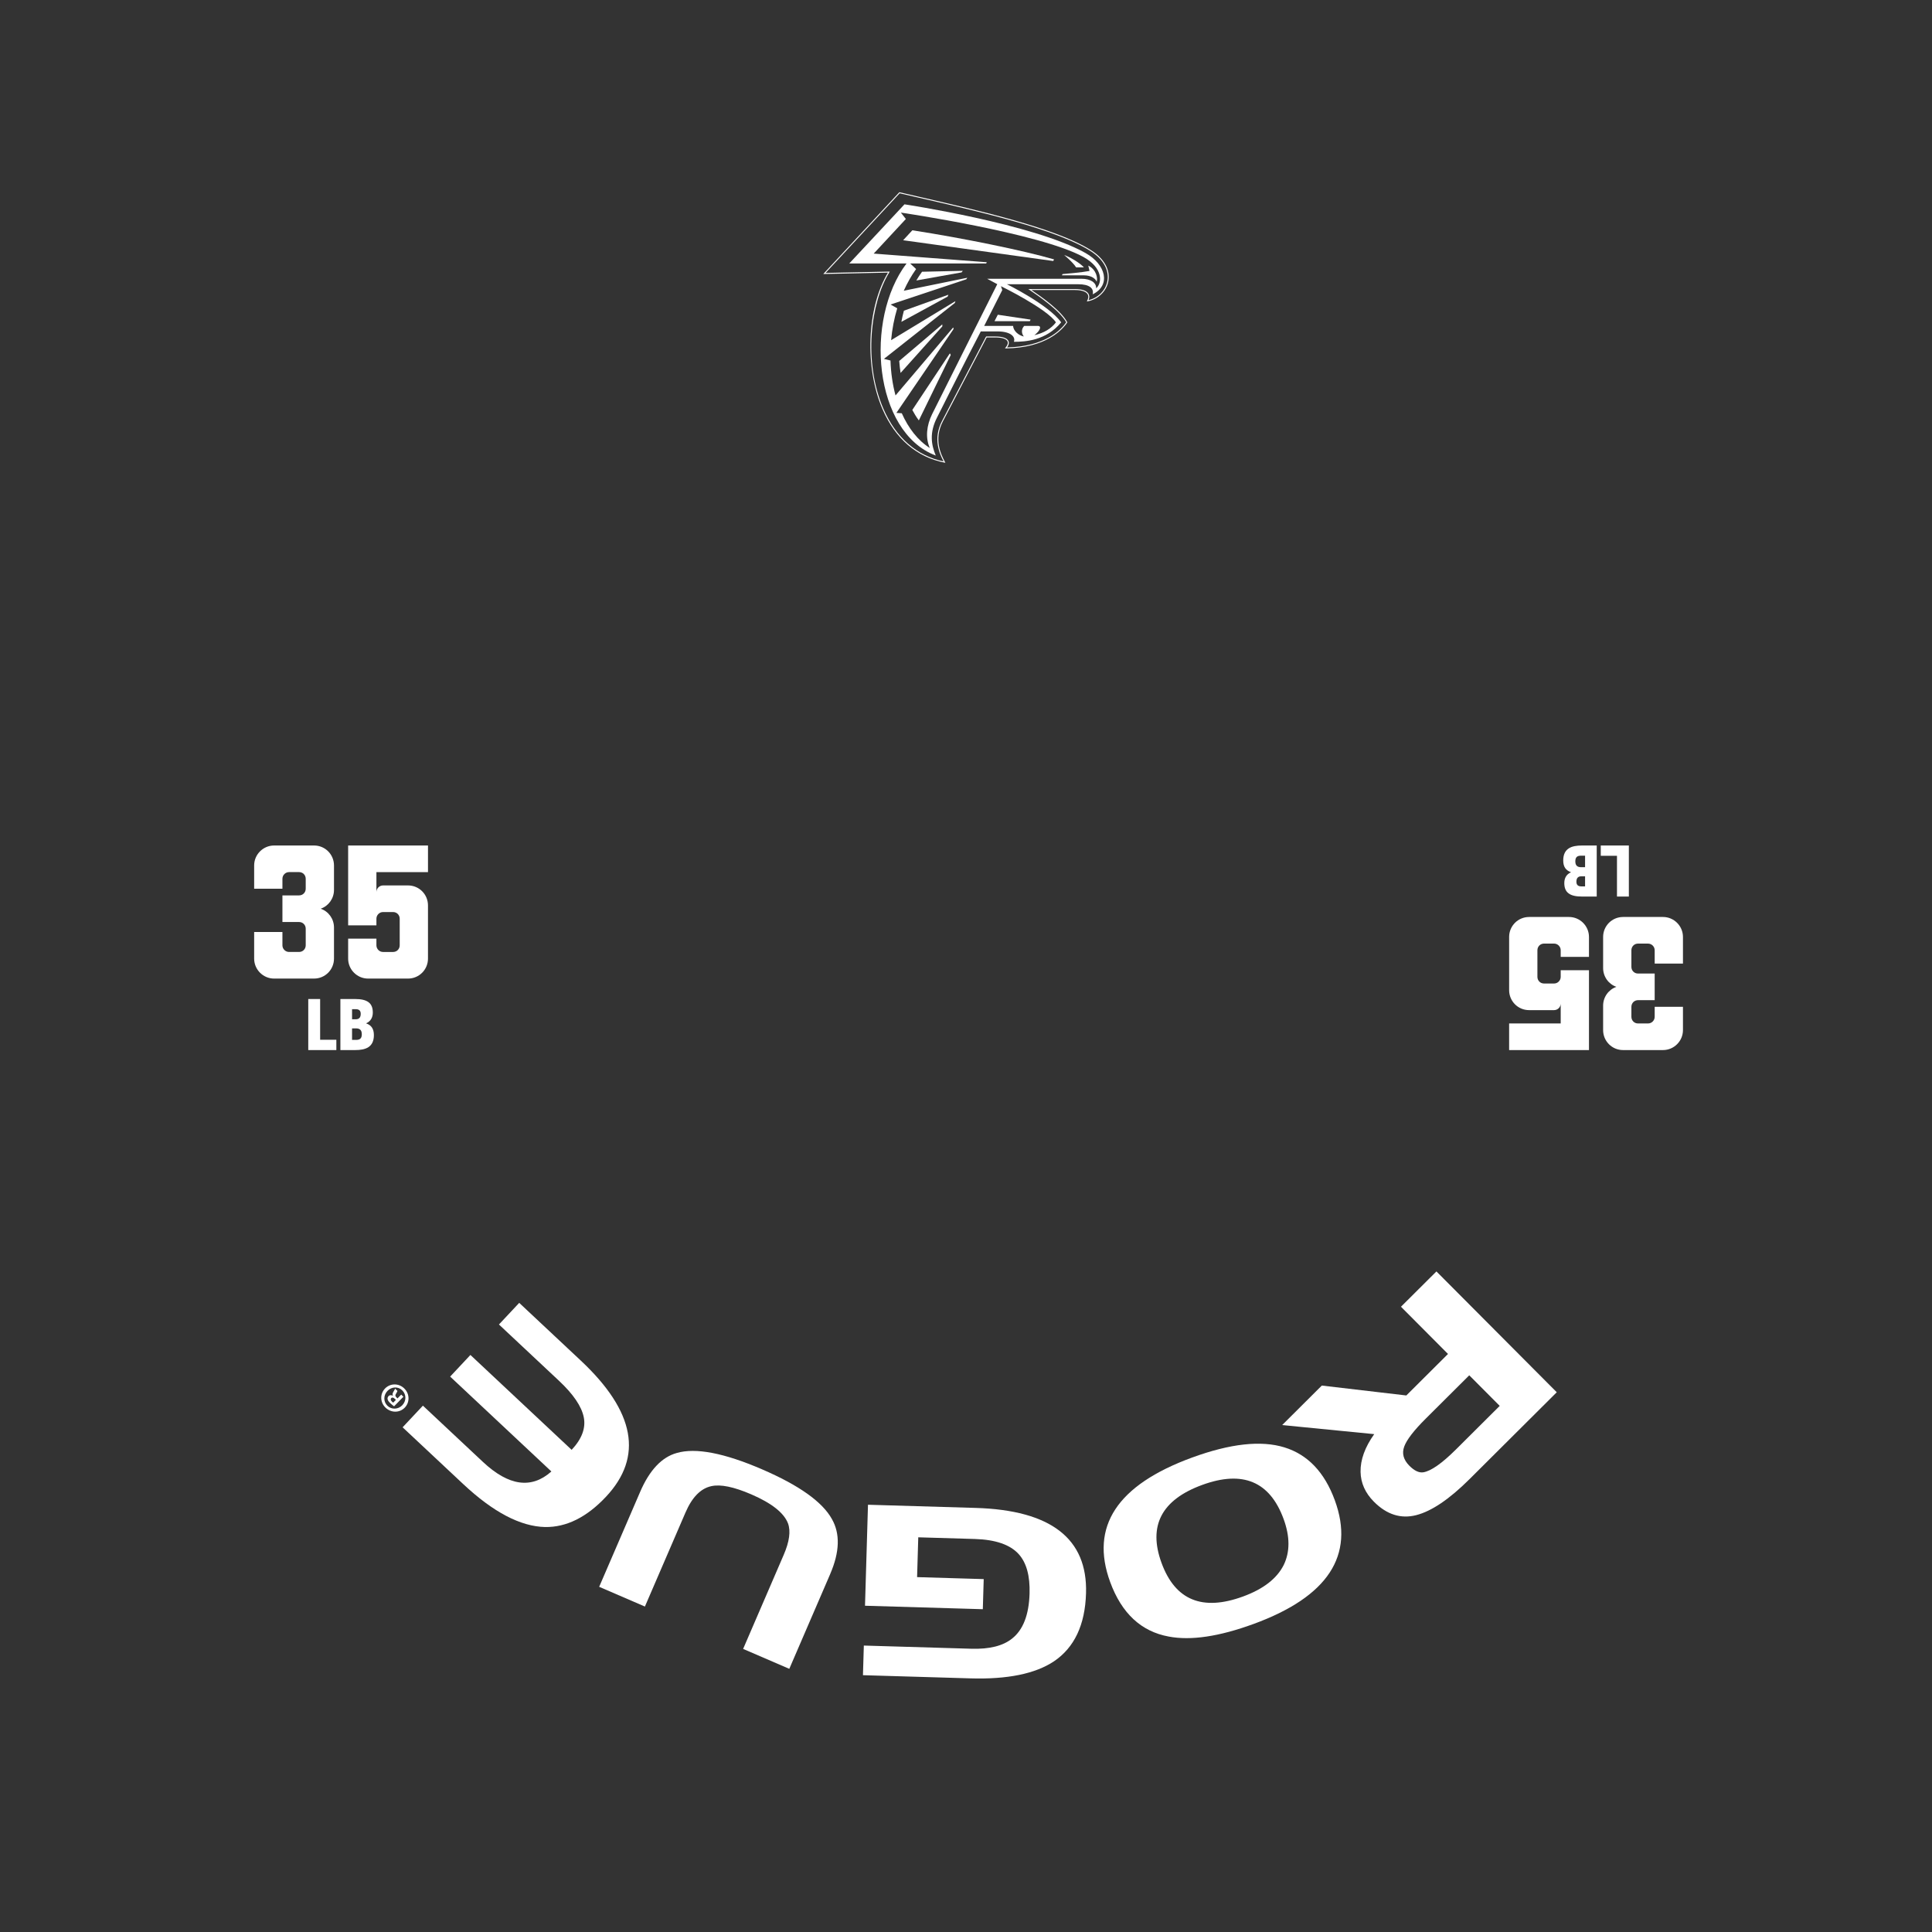 <?xml version="1.0" encoding="UTF-8"?>
<svg id="Template" xmlns="http://www.w3.org/2000/svg" viewBox="0 0 1368 1368">
  <rect x="0" y="0" width="1368" height="1368" fill="#333333" stroke="none"/>
  <defs>
    <style>
      .cls-1 {
        fill: #fff;
        stroke-width: 0px;
      }
    </style>
  </defs>
  <g>
    <path class="cls-1" d="M768.6,179.14c-36.87-20.68-128.16-34.46-128.16-34.46l-39.11,41.89h40.55c-29.94,39.55-23.31,119.4,20.72,136-3.13-7.42-4.71-16.04.92-27,6.35-12.37,16.47-33.15,30.95-60.9h11.81c9.81,0,12.95,4.14,11.61,7.35,8.06,0,22.81-.79,33.51-13.77-8.91-12.46-38.39-26.98-38.39-26.98h50.57c7.43,0,11.15,2.64,10.12,7.12,12.92-6.31,9.56-21.02-5.1-29.24ZM747.68,228.24c-3.34,4.44-8.44,7.54-15.27,9.1,4.37-3.35,5.19-6.57,2.5-6.57h-9.66c-1.65,1.62-2.53,4.56-.32,7.51-3.73-.81-7.33-3.89-7.61-7.51h-20.45c2.73-5.46,10.61-21.08,12.81-25.38l-.94-2.76s32.59,15.94,38.93,25.62ZM776.18,204.1c.07-3.85-3.7-6.72-10.54-6.72h-66.67l7.17,3.84s-42.9,85.43-46.2,92.17c-3.8,7.79-4.84,16.54-1.56,23.83-8.49-5.38-15.15-14.04-19.85-24.6l-3.81-.26,40.47-59.38c-.09-.38-.16-.77-.23-1.15l-40.86,48.17c-2.09-7.77-3.3-16.14-3.56-24.73l-4.63-1.16,50.2-39.6c.12-.42.25-.84.39-1.26l-45.52,27.63c.69-7.62,2.12-15.24,4.33-22.59l-4.7-2.67,53.58-17.85c.24-.36.48-.73.72-1.09l-44.97,9.19c2.43-5.41,5.32-10.58,8.73-15.36l-4.17-3.93h53.78c.15-.3.3-.6.45-.89l-80.07-6.12,22.77-24.51-3.56-4.53s98.2,14.4,129.21,31.4c14.27,7.83,13.33,18.61,9.11,22.18Z"/>
    <path class="cls-1" d="M770.59,188.06l.86,3.79c-5.84,1.1-16.16,1.97-19.07,2.21-.15.29-.29.58-.45.88h15.37c6.1,0,8.67,2.89,9.21,4.55.81-2.28.07-8.38-5.91-11.43Z"/>
    <path class="cls-1" d="M761.98,189.34h5.51c-2.9-3.35-10.56-7.63-13.98-8.76,0,0,6.29,5.19,8.47,8.76Z"/>
    <path class="cls-1" d="M704.17,227.41h25.02c.18-.37.36-.74.55-1.09l-23.21-3.47-2.35,4.56Z"/>
    <path class="cls-1" d="M639.5,170.11l106.27,14.7c.2-.38.39-.76.58-1.14-21.74-6.33-64.55-15.07-100.34-20.61l-6.51,7.04Z"/>
    <path class="cls-1" d="M648.84,198.6l32.04-5.73c.28-.37.56-.74.85-1.1l-28.86.65c-1.44,1.98-2.78,4.04-4.03,6.17Z"/>
    <path class="cls-1" d="M638.23,227.9l32.76-17.88c.18-.44.36-.89.55-1.34l-31.51,11.32c-.7,2.6-1.29,5.24-1.79,7.89Z"/>
    <path class="cls-1" d="M645.98,290.29c1.4,2.65,2.94,5.12,4.62,7.39l22.6-46.34c-.21-.38-.42-.76-.62-1.15l-26.6,40.1Z"/>
    <path class="cls-1" d="M636.72,255.58c.21,2.87.53,5.71.96,8.49l29.57-32.98c-.03-.47-.05-.94-.05-1.41l-30.48,25.9Z"/>
    <path class="cls-1" d="M669.4,327.69l-.7-.14c-19.63-3.92-34.76-16.95-43.76-37.67-12.88-29.67-11.18-72.04,3.83-96.85l-45.83.98,53.86-57.9.19.05c4.49,1.04,9.12,2.11,13.85,3.19,43.25,9.93,97.08,22.3,121.58,37.75,9.37,5.91,13.87,13.97,12.35,22.09-1.31,7.02-7.16,12.71-14.55,14.16l-.7.14.33-.63c.63-1.22,1.18-3,.23-4.55-.82-1.34-3.04-2.95-8.99-2.95h-30.76c6.83,4.63,20.72,14.27,25.33,22.71l.1.18-.12.17c-3.66,5.37-15.22,17.9-43.33,18.26h-.75s.48-.57.48-.57c1.43-1.71,1.89-3.23,1.35-4.4-.84-1.79-3.91-2.78-8.66-2.78h-6.1c-1.76,3.36-26.48,50.64-31.01,59.43-6.73,13.02-1.22,23.59,1.43,28.67l.33.64ZM630.01,192.31l-.33.54c-13.33,21.53-18.51,63.6-4.11,96.75,8.8,20.26,23.5,33.09,42.56,37.13-2.79-5.4-7.72-15.86-1.1-28.66,4.68-9.07,30.85-59.11,31.11-59.62l.1-.19h6.51c5.03,0,8.33,1.13,9.29,3.18.43.92.57,2.42-.99,4.55,26.96-.55,38.23-12.44,41.93-17.77-4.86-8.65-20.16-19-25.94-22.91l-.93-.63h33c4.96,0,8.27,1.13,9.57,3.27.78,1.28.81,2.86.09,4.58,6.8-1.6,12.11-6.94,13.33-13.47,1.46-7.84-2.93-15.63-12.04-21.39-24.4-15.39-78.17-27.74-121.37-37.67-4.67-1.07-9.24-2.12-13.66-3.15l-52.48,56.41,45.46-.97Z"/>
  </g>
  <g>
    <path class="cls-1" d="M218.27,743.53v-36.15h8.41v28.85h11.48v7.3h-19.89Z"/>
    <path class="cls-1" d="M241.02,743.53v-36.15h10.37c8.76,0,12.59,2.87,12.59,9.57,0,3.62-1.61,6.24-4.68,7.6v.1c3.52,1.21,5.44,3.73,5.44,8.26,0,8.66-5.94,10.62-13.29,10.62h-10.42ZM251.85,721.73c2.27,0,3.57-1.11,3.57-3.83,0-2.57-1.46-3.32-3.57-3.32h-2.57v7.15h2.57ZM252.05,736.33c3.07,0,4.13-1.26,4.13-4.08,0-3.07-1.66-4.08-4.08-4.08h-2.82v8.16h2.77Z"/>
    <path class="cls-1" d="M222.36,692.91h-28.27c-7.77,0-14.13-6.36-14.13-14.13v-18.85h20.02v9.42c0,2.59,2.12,4.71,4.71,4.71h7.07c2.71,0,4.71-2.12,4.71-4.71v-11.78c0-2.59-2-4.71-4.71-4.71h-11.78v-18.85h11.78c2.71,0,4.71-2.12,4.71-4.71v-7.07c0-2.59-2-4.71-4.71-4.71h-7.07c-2.59,0-4.71,2.12-4.71,4.71v7.07h-20.02v-16.49c0-7.77,6.36-14.13,14.13-14.13h28.27c7.89,0,14.13,6.36,14.13,14.13v17.32c0,6.12-3.89,11.42-9.42,13.31,5.54,1.88,9.42,7.19,9.42,13.31v22.03c0,7.77-6.24,14.13-14.13,14.13Z"/>
    <path class="cls-1" d="M288.91,692.91h-28.27c-7.77,0-14.13-6.36-14.13-14.13v-14.13h20.02v4.71c0,2.59,2.12,4.71,4.71,4.71h7.07c2.71,0,4.71-2.12,4.71-4.71v-18.85c0-2.59-2-4.71-4.71-4.71h-7.07c-2.59,0-4.71,2.12-4.71,4.71v4.71h-20.02v-56.54h56.54v18.85h-36.52v14.13c0-2.59,2.12-4.71,4.71-4.71h17.67c7.89,0,14.13,6.36,14.13,14.13v37.69c0,7.77-6.24,14.13-14.13,14.13Z"/>
    <path class="cls-1" d="M1153.35,598.68v36.15s-8.41,0-8.41,0v-28.85h-11.48s0-7.3,0-7.3h19.89Z"/>
    <path class="cls-1" d="M1130.6,598.68v36.15s-10.37,0-10.37,0c-8.76,0-12.59-2.87-12.59-9.57,0-3.62,1.61-6.24,4.68-7.6v-.1c-3.52-1.21-5.44-3.73-5.44-8.26,0-8.66,5.94-10.62,13.29-10.62h10.42ZM1119.78,620.48c-2.27,0-3.57,1.11-3.57,3.83,0,2.57,1.46,3.32,3.57,3.32h2.57v-7.15h-2.57ZM1119.58,605.88c-3.07,0-4.13,1.26-4.13,4.08,0,3.07,1.66,4.08,4.08,4.08h2.82v-8.16h-2.77Z"/>
    <path class="cls-1" d="M1149.26,649.29h28.27c7.77,0,14.13,6.36,14.13,14.13v18.85s-20.02,0-20.02,0v-9.42c0-2.59-2.12-4.71-4.71-4.71h-7.07c-2.71,0-4.71,2.12-4.71,4.71v11.78c0,2.59,2,4.71,4.71,4.71h11.78s0,18.85,0,18.85h-11.78c-2.71,0-4.71,2.12-4.71,4.71v7.07c0,2.59,2,4.71,4.71,4.71h7.07c2.59,0,4.71-2.12,4.71-4.71v-7.07s20.02,0,20.02,0v16.49c0,7.77-6.36,14.13-14.13,14.13h-28.27c-7.89,0-14.13-6.36-14.13-14.13v-17.32c0-6.12,3.89-11.42,9.42-13.31-5.54-1.88-9.42-7.19-9.42-13.31v-22.03c0-7.77,6.24-14.13,14.13-14.13Z"/>
    <path class="cls-1" d="M1082.71,649.29h28.27c7.77,0,14.13,6.36,14.13,14.13v14.13s-20.02,0-20.02,0v-4.71c0-2.59-2.12-4.71-4.71-4.71h-7.07c-2.71,0-4.71,2.12-4.71,4.71v18.85c0,2.59,2,4.71,4.71,4.71h7.07c2.59,0,4.71-2.12,4.71-4.71v-4.71s20.02,0,20.02,0v56.54s-56.54,0-56.54,0v-18.85s36.52,0,36.52,0v-14.13c0,2.59-2.12,4.71-4.71,4.71h-17.67c-7.89,0-14.13-6.36-14.13-14.13v-37.69c0-7.77,6.24-14.13,14.13-14.13Z"/>
  </g>
  <g>
    <path class="cls-1" d="M991.99,925.27l25.11-25,85.2,85.55-61.75,61.5c-14.28,14.22-26.86,22.72-37.75,25.51-10.89,2.79-20.88-.38-29.96-9.5-6.16-6.19-9.31-13.24-9.46-21.16-.14-8.55,3.08-17.45,9.67-26.7l-65.18-6.42,28.08-27.97,59.83,7.01,29.51-29.39-33.3-33.44ZM1031.09,1026.16l30.82-30.69-21.57-21.65-30.82,30.69c-8.41,8.37-13.49,14.97-15.24,19.8-1.75,4.82-.53,9.34,3.65,13.54,3.55,3.57,6.84,5.12,9.85,4.65,5.46-.86,13.23-6.31,23.31-16.34Z"/>
    <path class="cls-1" d="M887.63,1149.88c-24.39,8.93-44.4,11.9-60.04,8.93-19.55-3.57-33.38-16.45-41.51-38.63-14.4-39.32,4.9-68.67,57.88-88.08,27.12-9.93,48.95-12.35,65.48-7.25,16.53,5.09,28.43,17.58,35.71,37.45,14.32,39.11-4.86,68.3-57.52,87.59ZM908.89,1075.57c-9.74-26.6-28.96-34.64-57.66-24.13-28.8,10.55-38.4,28.96-28.77,55.24,9.66,26.39,28.9,34.31,57.7,23.76,14.4-5.27,24.01-12.73,28.83-22.36,4.48-9.27,4.44-20.11-.1-32.51Z"/>
    <path class="cls-1" d="M650.2,1088.52l-.83,28.2,47.17,1.4-.63,21.32-83.42-2.46,2.11-71.51,76.21,2.25c53.27,1.57,79.33,21.72,78.18,60.44-.66,22.38-8.25,38.45-22.76,48.22-13.25,8.79-32.91,12.8-58.99,12.03l-76.2-2.25.62-20.98,76.21,2.25c12.76.38,22.35-2.03,28.77-7.21,7.8-6.15,11.92-16.78,12.37-31.89.37-12.42-2.16-21.68-7.58-27.78-6.07-6.79-16.49-10.4-31.26-10.84l-39.95-1.18Z"/>
    <path class="cls-1" d="M587.89,1114.44l-29.01,67.22-32.69-14.11,28.74-66.61c4.04-9.35,5.05-16.78,3.03-22.28-2.88-7.46-11.56-14.32-26.06-20.57-12.34-5.32-21.74-7.25-28.23-5.78-7.53,1.63-13.62,7.84-18.28,18.63l-28.75,66.61-32.38-13.97,29.01-67.22c6.65-15.42,15.31-24.61,25.98-27.56,13.37-3.86,33.47,0,60.3,11.57,26.32,11.36,42.82,23.11,49.52,35.27,5.9,10.35,5.5,23.28-1.2,38.8Z"/>
    <path class="cls-1" d="M285.1,1010.62l14.35-15.31,42.52,39.85c18.22,17.07,34.37,19.32,48.45,6.75l-71.68-67.18,14.35-15.32,71.68,67.18c7.27-7.76,10.13-15.48,8.57-23.15-1.56-7.67-7.4-16.25-17.53-25.75l-42.52-39.85,14.35-15.32,43.62,40.88c38.39,35.98,44.35,68.1,17.86,96.37-13.63,14.54-28.01,21.7-43.14,21.48-17.44-.38-36.77-10.53-58.01-30.43l-42.89-40.19Z"/>
    <path class="cls-1" d="M272.64,983.15c3.71-3.8,9.71-3.83,13.6-.04,3.88,3.79,4.04,9.83.33,13.63-3.71,3.8-9.72,3.75-13.64-.08-3.84-3.75-4-9.71-.28-13.51ZM284.82,995.05c2.94-3.02,3.01-7.63,0-10.57-2.89-2.9-7.5-2.64-10.41.33-2.94,3.01-3.09,7.63-.07,10.58,2.93,2.86,7.58,2.64,10.49-.34ZM284.08,987.47l1.57,1.53-6.61,6.78c-.71-.52-1.69-1.24-2.81-2.33-1.28-1.25-1.66-2.03-1.79-2.8-.13-.69.07-1.47.71-2.13.81-.83,1.95-.75,2.98-.24l.08-.08c-.46-.85-.27-1.71.41-2.82.8-1.24,1-1.77,1.12-2.14l1.65,1.62c-.04.45-.48,1.15-1.08,2.18-.56.82-.47,1.56.4,2.4l.74.73,2.62-2.69ZM280.33,991.22l-.74-.72c-.87-.84-1.86-1.24-2.54-.55-.61.62-.55,1.48.44,2.45.42.41.74.65.95.76l1.89-1.94Z"/>
  </g>
</svg>